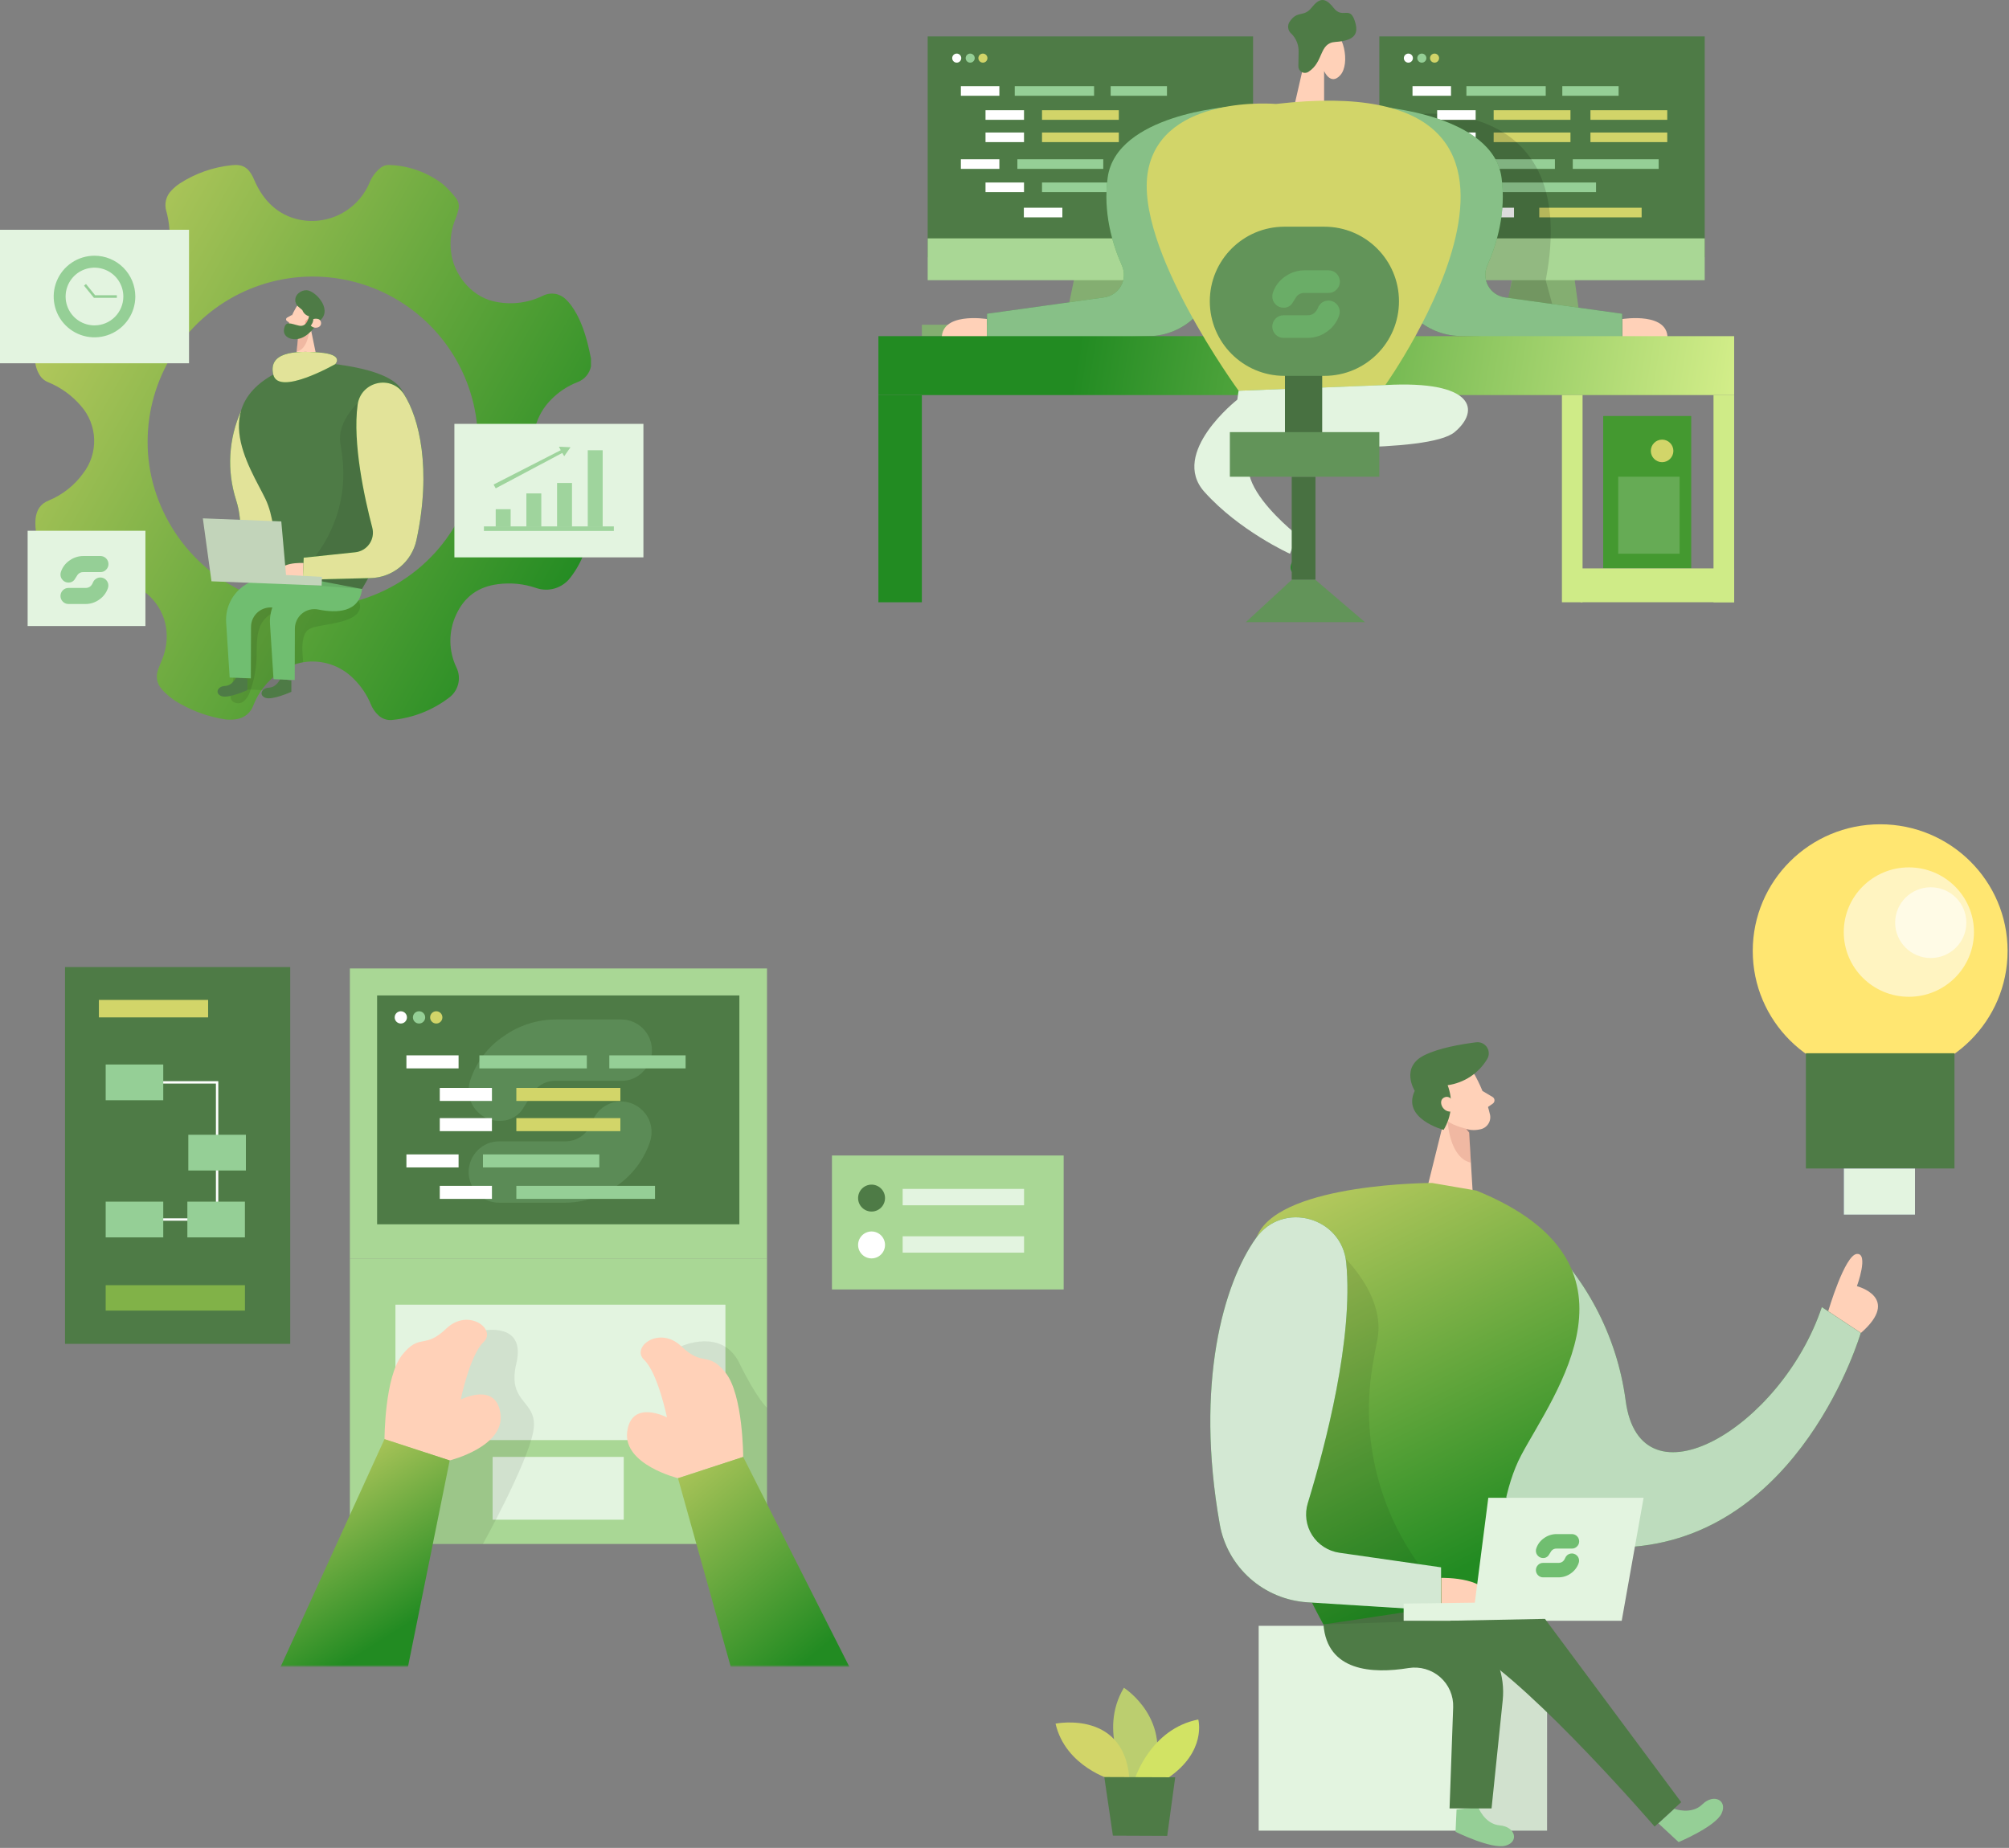 <svg width="862" height="793" viewBox="0 0 862 793" fill="none" xmlns="http://www.w3.org/2000/svg">
<rect x="0" y="0" width="862" height="793" fill="#808080" stroke="none"/>
<path d="M247.843 163.967C249.287 163.421 250.571 162.518 251.573 161.343C252.575 160.168 253.263 158.758 253.574 157.245V153.835C253.09 151.635 252.672 149.435 252.1 147.235C250.56 141.405 248.558 135.773 244.928 130.845C244.254 129.976 243.519 129.156 242.728 128.392C241.457 127.158 239.834 126.35 238.083 126.082C236.332 125.814 234.541 126.099 232.96 126.896C226.247 130.201 218.578 131.012 211.322 129.184C202.005 126.841 194.481 117.612 193.491 107.8C192.939 102.903 193.679 97.946 195.636 93.423C196.041 92.369 196.372 91.289 196.626 90.189C196.901 89.284 196.945 88.324 196.752 87.398C196.56 86.471 196.139 85.608 195.526 84.887C193.88 82.738 192.019 80.762 189.971 78.991C183.392 73.954 175.405 71.093 167.124 70.807C166.393 70.761 165.66 70.86 164.967 71.097C164.275 71.335 163.636 71.708 163.087 72.193C161.176 73.77 159.668 75.78 158.687 78.056C156.083 84.513 151.065 89.702 144.699 92.521C138.333 95.341 131.119 95.57 124.587 93.159C117.052 90.277 112.179 84.425 109.033 77.099C108.868 76.725 108.736 76.351 108.549 75.999C106.448 71.786 103.995 70.367 99.353 70.906C91.427 71.72 83.808 74.405 77.121 78.738C75.846 79.596 74.666 80.588 73.602 81.697C72.436 82.854 71.614 84.312 71.225 85.907C70.837 87.503 70.898 89.176 71.401 90.739C73.517 98.618 73.21 106.951 70.521 114.653C68.09 121.792 62.568 125.752 55.748 127.985C49.499 129.948 42.773 129.762 36.641 127.457C35.64 127.105 34.628 126.841 33.638 126.511C30.338 125.411 27.687 126.357 25.311 128.645C23.075 130.9 21.251 133.528 19.921 136.411C17.108 141.779 15.455 147.678 15.07 153.725C14.989 156.003 15.525 158.261 16.621 160.259C17.467 161.99 18.931 163.34 20.724 164.044C26.108 166.256 30.892 169.713 34.683 174.131C38.203 178.101 40.224 183.176 40.399 188.478C40.574 193.781 38.891 198.978 35.64 203.171C31.903 208.327 26.808 212.345 20.922 214.776C17.281 216.239 15.708 218.879 15.257 222.531C15.01 225.816 15.383 229.119 16.357 232.266C17.76 237.567 19.988 242.616 22.957 247.226C25.069 250.526 27.918 252.803 31.999 252.946C33.532 252.964 35.058 252.737 36.52 252.275C43.099 250.225 50.113 250.012 56.804 251.659C59.644 252.379 62.236 253.854 64.306 255.927C72.249 263.737 73.019 274.253 69.663 282.778C69.025 284.406 68.277 285.979 67.738 287.64C67.261 289.009 67.161 290.48 67.447 291.9C67.734 293.321 68.397 294.638 69.366 295.714C71.707 298.369 74.519 300.565 77.66 302.193C83.577 305.512 90.047 307.726 96.757 308.728C98.275 308.905 99.811 308.876 101.322 308.64C103.003 308.431 104.591 307.753 105.905 306.683C107.218 305.613 108.203 304.194 108.747 302.589C110.923 297.057 114.666 292.278 119.516 288.839C120.044 288.443 120.616 288.08 121.144 287.739C123.847 285.969 126.882 284.768 130.065 284.208C133.969 283.561 137.972 283.862 141.735 285.086C145.499 286.309 148.913 288.419 151.691 291.237C154.909 294.391 157.451 298.168 159.16 302.336C159.991 304.37 161.328 306.157 163.043 307.529C163.863 308.131 164.796 308.562 165.787 308.796C166.777 309.03 167.804 309.063 168.807 308.893C177.356 307.991 185.499 304.786 192.369 299.619C194.437 298.203 195.925 296.089 196.561 293.665C197.197 291.241 196.939 288.669 195.834 286.419C194.154 282.909 193.269 279.071 193.24 275.179C193.211 271.287 194.041 267.437 195.669 263.902C199.156 256.202 205.052 251.802 213.566 250.702C219.103 249.958 224.737 250.511 230.023 252.319C232.606 253.223 235.408 253.291 238.032 252.513C240.656 251.735 242.968 250.151 244.642 247.985C249.925 241.245 252.898 232.984 253.123 224.423C253.176 223.03 252.906 221.643 252.334 220.372C251.761 219.101 250.902 217.98 249.823 217.097C248.377 215.8 246.736 214.738 244.961 213.951C241.032 212.344 237.557 209.8 234.839 206.54C232.122 203.28 230.244 199.404 229.37 195.25C228.496 191.097 228.654 186.793 229.828 182.714C231.002 178.636 233.157 174.907 236.106 171.854C239.379 168.38 243.39 165.684 247.843 163.967ZM153.66 257.665C147.223 259.518 140.558 260.454 133.86 260.448C124.403 260.456 115.044 258.528 106.36 254.783C80.531 243.651 63.14 217.526 63.338 189.311C63.382 176.146 67.091 163.254 74.051 152.079C81.01 140.905 90.945 131.89 102.742 126.046C114.538 120.202 127.729 117.759 140.836 118.992C153.943 120.224 166.447 125.084 176.947 133.025C187.446 140.966 195.526 151.675 200.281 163.951C205.035 176.227 206.275 189.585 203.863 202.527C201.451 215.469 195.481 227.483 186.624 237.222C177.766 246.961 166.371 254.04 153.715 257.665H153.66Z" fill="url(#paint0_linear_18_2378)"/>
<path opacity="0.09" d="M154.122 261.944C151.922 267.202 139.635 267.785 134.905 269.116C133.793 269.35 132.753 269.844 131.869 270.557C131.038 271.421 130.473 272.505 130.241 273.681C129.394 277.091 129.812 280.622 130.065 284.153C126.871 284.726 123.827 285.947 121.122 287.739C120.561 288.102 120.022 288.465 119.494 288.839C119.27 280.087 120.157 271.342 122.134 262.813C117.833 261.229 113.103 264.837 111.464 269.127C109.825 273.417 110.276 278.158 110.078 282.745C109.876 287.416 108.971 292.029 107.394 296.429C106.918 298.114 105.99 299.636 104.71 300.829C104.053 301.411 103.216 301.75 102.34 301.79C101.463 301.83 100.599 301.569 99.892 301.049C98.264 299.564 98.869 296.935 99.397 294.801C102.004 284.285 99.749 273.065 102.07 262.483C102.472 259.961 103.573 257.602 105.249 255.674C105.567 255.348 105.913 255.05 106.283 254.783C108.404 253.391 110.809 252.489 113.323 252.143C123.056 250.283 133.064 250.406 142.748 252.506C145.542 253.111 151.438 254.706 153.638 257.665C154.106 258.264 154.399 258.981 154.485 259.736C154.57 260.491 154.445 261.256 154.122 261.944Z" fill="black"/>
<path d="M103.522 176.144C98.04 188.26 97.256 201.982 101.322 214.644C108.109 236.149 91.114 246.214 123.124 250.295C155.134 254.376 103.522 176.144 103.522 176.144Z" fill="#228B22"/>
<path d="M103.522 176.144C98.04 188.26 97.256 201.982 101.322 214.644C108.109 236.149 91.114 246.214 123.124 250.295C155.134 254.376 103.522 176.144 103.522 176.144Z" fill="#E2E399"/>
<path d="M126.974 132.033C125.462 134.626 124.301 137.408 123.52 140.305C123.448 140.656 123.447 141.017 123.516 141.368C123.585 141.719 123.724 142.053 123.924 142.35C124.123 142.647 124.38 142.901 124.679 143.098C124.978 143.295 125.313 143.43 125.665 143.495C126.781 143.784 127.957 143.744 129.052 143.382C130.146 143.019 131.113 142.348 131.836 141.449L135.312 137.885C135.937 137.099 136.302 136.138 136.357 135.135C136.412 134.132 136.155 133.137 135.62 132.286C133.816 129.008 128.503 129.118 126.974 132.033Z" fill="#FFD1B8"/>
<path d="M132.804 138.468L136.379 155.793L126.688 157.08L127.942 144.287L132.804 138.468Z" fill="#FFD1B8"/>
<path d="M125.401 135.058L123.201 136.29C123.073 136.359 122.964 136.459 122.885 136.581C122.806 136.703 122.759 136.844 122.749 136.989C122.739 137.134 122.766 137.279 122.828 137.411C122.89 137.543 122.984 137.657 123.102 137.742L124.796 138.985L125.401 135.058Z" fill="#FFD1B8"/>
<path opacity="0.31" d="M127.92 143.638C127.92 143.638 131.484 143.022 132.705 141.955C132.705 141.955 132.056 149.985 127.304 150.843L127.92 143.638Z" fill="#CE8172"/>
<path d="M130.901 138.138C130.901 138.138 131.836 136.279 133.167 137.038C134.498 137.797 133.167 140.558 131.143 139.898L130.901 138.138Z" fill="#F4A28C"/>
<path d="M137.622 137.247L136.038 138.831C136.038 138.831 133.442 143.308 129.559 144.947C125.676 146.586 121.309 144.859 121.859 141.361C122.453 137.357 124.807 138.985 128.338 139.755C131.869 140.525 132.584 135.707 132.584 135.707C131.936 135.533 131.34 135.205 130.846 134.751C130.351 134.298 129.974 133.731 129.746 133.1L127.931 131.538C127.528 131.179 127.208 130.738 126.993 130.243C126.777 129.749 126.671 129.214 126.681 128.675C126.692 128.136 126.819 127.605 127.053 127.12C127.288 126.634 127.625 126.205 128.041 125.862C128.529 125.415 129.102 125.069 129.725 124.845C130.348 124.62 131.009 124.521 131.671 124.553C135.422 124.861 142.506 132.561 137.622 137.247Z" fill="#4E7B46"/>
<path d="M134.443 136.917C134.443 136.917 137.38 136.092 137.743 138.358C138.106 140.624 134.894 141.449 133.343 139.711C134.033 138.942 134.423 137.95 134.443 136.917Z" fill="#FFD1B8"/>
<path opacity="0.08" d="M121.639 296.506L120.165 257.06L107.548 258.479L103.225 273.417L105.139 295.857L121.639 296.506Z" fill="black"/>
<path d="M120.264 291.281C120.264 291.281 118.779 294.945 115.402 295.099C112.025 295.253 111.002 298.509 114.016 299.499C117.03 300.489 125.016 296.881 125.016 296.881V292.018L120.264 291.281Z" fill="#4E7B46"/>
<path d="M125.874 156.839L135.565 155.552C135.565 155.552 167.575 156.839 172.756 168.026C177.937 179.213 175.165 219.968 155.343 252.726L117.393 252.352C117.393 252.352 120.451 227.822 113.906 214.149C107.361 200.476 86.504 171.205 125.874 156.839Z" fill="#4E7B46"/>
<path d="M155.343 252.77L136.907 249.239C134.245 248.732 131.502 248.841 128.888 249.557C126.275 250.273 123.859 251.577 121.828 253.37C119.796 255.163 118.201 257.397 117.165 259.902C116.13 262.406 115.681 265.114 115.853 267.818L117.36 291.468L126.457 291.821L126.523 269.732C126.526 268.498 126.804 267.279 127.334 266.164C127.865 265.049 128.636 264.066 129.592 263.284C130.548 262.503 131.665 261.943 132.863 261.645C134.062 261.346 135.311 261.317 136.522 261.559C144.365 263.154 154.177 262.978 155.343 252.77Z" fill="#70BE70"/>
<path d="M101.388 290.544C101.388 290.544 99.903 294.218 96.526 294.372C93.149 294.526 92.126 297.782 95.14 298.772C98.154 299.762 106.14 296.165 106.14 296.165V291.303L101.388 290.544Z" fill="#4E7B46"/>
<path opacity="0.08" d="M155.222 171.303C155.222 171.303 144.354 180.104 146.07 190.367C146.345 192.017 146.631 194.019 146.895 196.219C147.937 204.708 147.09 213.323 144.415 221.447C141.739 229.571 137.301 237.003 131.418 243.211L124.51 250.526L155.31 252.726L158.159 247.655L173.493 224.28L155.222 171.303Z" fill="black"/>
<path d="M136.522 252.033L118.086 248.513C115.424 248.006 112.681 248.115 110.067 248.83C107.454 249.546 105.038 250.851 103.006 252.644C100.975 254.437 99.38 256.671 98.344 259.175C97.309 261.68 96.86 264.388 97.032 267.092L98.539 290.753L107.636 291.105L107.702 269.017C107.706 267.782 107.983 266.563 108.514 265.448C109.044 264.333 109.815 263.349 110.771 262.567C111.726 261.784 112.843 261.223 114.042 260.924C115.24 260.624 116.489 260.593 117.701 260.833C125.522 262.439 135.29 262.241 136.522 252.033Z" fill="#70BE70"/>
<path d="M173.251 169.07C179.851 179.235 185.285 201.301 178.663 231.848C177.674 236.366 175.197 240.42 171.628 243.362C168.06 246.304 163.607 247.963 158.984 248.073L129.933 248.777L130.307 239.328L152.439 236.996C153.651 236.869 154.82 236.482 155.868 235.861C156.916 235.24 157.818 234.4 158.51 233.398C159.203 232.396 159.671 231.256 159.882 230.056C160.093 228.856 160.042 227.625 159.732 226.447C156.355 213.533 151.24 190.147 153.44 173.734C154.771 163.757 167.74 160.644 173.251 169.07Z" fill="#228B22"/>
<path d="M173.251 169.07C179.851 179.235 185.285 201.301 178.663 231.848C177.674 236.366 175.197 240.42 171.628 243.362C168.06 246.304 163.607 247.963 158.984 248.073L129.933 248.777L130.307 239.328L152.439 236.996C153.651 236.869 154.82 236.482 155.868 235.861C156.916 235.24 157.818 234.4 158.51 233.398C159.203 232.396 159.671 231.256 159.882 230.056C160.093 228.856 160.042 227.625 159.732 226.447C156.355 213.533 151.24 190.147 153.44 173.734C154.771 163.757 167.74 160.644 173.251 169.07Z" fill="#E2E399"/>
<path d="M130.219 241.616C130.219 241.616 118.471 240.857 119.901 247.116C121.331 253.375 129.933 248.832 129.933 248.832L130.219 241.616Z" fill="#FFD1B8"/>
<path d="M90.74 249.459L87.033 222.443L120.693 223.752L122.728 246.742L138.15 247.556L137.996 251.296L90.74 249.459Z" fill="#C2D4BA"/>
<path d="M143.804 156.289C143.804 156.289 148.028 152.163 137.05 151.272C126.072 150.381 115.05 151.272 117.25 160.733C119.45 170.193 143.804 156.289 143.804 156.289Z" fill="#228B22"/>
<path d="M143.804 156.289C143.804 156.289 148.028 152.163 137.05 151.272C126.072 150.381 115.05 151.272 117.25 160.733C119.45 170.193 143.804 156.289 143.804 156.289Z" fill="#E2E399"/>
<path d="M81.104 98.604H0V155.892H81.104V98.604Z" fill="#E3F4E0"/>
<path d="M40.546 109.736C37.083 109.736 33.697 110.763 30.817 112.687C27.937 114.612 25.693 117.347 24.367 120.547C23.042 123.747 22.695 127.268 23.371 130.665C24.046 134.062 25.714 137.182 28.163 139.631C30.613 142.08 33.733 143.748 37.13 144.424C40.527 145.1 44.048 144.753 47.248 143.427C50.448 142.102 53.183 139.857 55.107 136.977C57.031 134.098 58.058 130.712 58.058 127.248C58.058 122.604 56.213 118.149 52.929 114.865C49.645 111.581 45.191 109.736 40.546 109.736ZM40.546 139.634C38.096 139.636 35.7 138.912 33.662 137.552C31.624 136.193 30.034 134.259 29.095 131.996C28.156 129.733 27.909 127.242 28.386 124.839C28.863 122.435 30.041 120.227 31.773 118.494C33.505 116.76 35.712 115.58 38.115 115.101C40.518 114.622 43.009 114.867 45.273 115.804C47.537 116.741 49.472 118.329 50.833 120.366C52.195 122.403 52.921 124.798 52.921 127.248C52.921 130.531 51.618 133.68 49.297 136.003C46.977 138.325 43.829 139.631 40.546 139.634Z" fill="#95CF96"/>
<path d="M50.138 127.798H40.293L36.047 122.573L36.894 121.88L40.81 126.698H50.138V127.798Z" fill="#95CF96"/>
<path d="M62.392 227.77H11.858V268.657H62.392V227.77Z" fill="#E3F4E0"/>
<path d="M276.069 181.896H194.965V239.185H276.069V181.896Z" fill="#E3F4E0"/>
<path opacity="0.3" d="M219.1 218.516H212.698V225.897H219.1V218.516Z" fill="#008A02"/>
<path opacity="0.3" d="M232.256 211.74H225.854V225.897H232.256V211.74Z" fill="#008A02"/>
<path opacity="0.3" d="M245.423 207.263H239.021V225.897H245.423V207.263Z" fill="#008A02"/>
<path opacity="0.3" d="M258.59 193.216H252.188V225.897H258.59V193.216Z" fill="#008A02"/>
<path opacity="0.3" d="M263.386 225.897H207.637V227.855H263.386V225.897Z" fill="#008A02"/>
<path opacity="0.3" d="M212.698 209.562L241.243 194.382L242.09 195.779L244.785 191.929L239.813 191.698L240.594 193.194L211.785 207.934L212.698 209.562Z" fill="#008A02"/>
<path d="M45.528 244.482C45.216 244.81 44.841 245.07 44.425 245.246C44.009 245.421 43.562 245.509 43.111 245.503H35.778C35.298 245.479 34.82 245.574 34.385 245.778C33.95 245.983 33.57 246.291 33.28 246.676C32.806 247.382 32.365 248.107 31.91 248.827C31.61 249.21 31.224 249.517 30.783 249.721C30.342 249.925 29.859 250.02 29.375 250C28.923 250.005 28.476 249.918 28.059 249.743C27.643 249.568 27.266 249.31 26.953 248.984C26.63 248.668 26.374 248.29 26.202 247.872C26.029 247.454 25.942 247.005 25.948 246.552C25.951 246.151 26.018 245.754 26.147 245.374C26.819 243.376 28.131 241.659 29.877 240.491C31.602 239.261 33.664 238.603 35.778 238.607H43.111C44.018 238.611 44.886 238.975 45.528 239.62C46.17 240.264 46.533 241.138 46.538 242.05C46.544 242.504 46.458 242.954 46.284 243.372C46.111 243.79 45.853 244.168 45.528 244.482ZM46.296 252.427C45.606 254.416 44.3 256.129 42.57 257.315C40.86 258.545 38.809 259.203 36.707 259.198H29.375C28.923 259.204 28.476 259.116 28.059 258.942C27.643 258.767 27.266 258.509 26.953 258.183C26.634 257.864 26.381 257.485 26.208 257.068C26.036 256.65 25.947 256.203 25.947 255.751C25.947 255.299 26.036 254.851 26.208 254.434C26.381 254.016 26.634 253.637 26.953 253.319C27.267 252.994 27.644 252.736 28.06 252.562C28.477 252.388 28.924 252.302 29.375 252.308H36.707C38.18 252.308 39.227 251.558 39.85 250.057C40.052 249.516 40.386 249.035 40.821 248.658C41.256 248.281 41.778 248.019 42.34 247.898C42.901 247.777 43.484 247.8 44.035 247.965C44.585 248.13 45.086 248.431 45.49 248.841C45.813 249.157 46.068 249.535 46.241 249.953C46.414 250.371 46.5 250.82 46.495 251.273C46.494 251.666 46.427 252.056 46.296 252.427Z" fill="#95CF96"/>
<path d="M658.621 528.011C679.975 546.934 693.778 572.853 697.514 601.045C703.767 648.376 764.302 612.736 781.69 560.923L798.392 571.991C798.392 571.991 772.712 660.321 697.514 663.965C622.316 667.609 595.381 547.653 658.621 528.011Z" fill="#228B22"/>
<path opacity="0.7" d="M658.621 528.011C679.975 546.934 693.778 572.853 697.514 601.045C703.767 648.376 764.302 612.736 781.69 560.923L798.392 571.991C798.392 571.991 772.712 660.321 697.514 663.965C622.316 667.609 595.381 547.653 658.621 528.011Z" fill="white"/>
<path d="M633.215 462.071C635.995 467.277 638.065 472.827 639.371 478.576C639.482 479.27 639.454 479.979 639.288 480.662C639.123 481.345 638.822 481.988 638.405 482.555C637.988 483.123 637.461 483.602 636.857 483.966C636.252 484.329 635.581 484.57 634.882 484.675C632.652 485.167 630.327 485.004 628.19 484.204C626.052 483.405 624.195 482.004 622.845 480.174L616.239 472.905C615.07 471.312 614.427 469.397 614.399 467.425C614.371 465.453 614.959 463.521 616.082 461.896C619.944 455.582 630.432 456.206 633.215 462.071Z" fill="#FFD1B8"/>
<path d="M621.199 474.269L612.808 508.038L631.863 511.293L630.353 486.058L621.199 474.269Z" fill="#FFD1B8"/>
<path d="M636.078 468.17L640.449 470.762C640.692 470.917 640.891 471.131 641.03 471.382C641.168 471.634 641.241 471.917 641.241 472.204C641.241 472.491 641.168 472.773 641.03 473.025C640.891 473.277 640.692 473.49 640.449 473.646L637.077 475.965L636.078 468.17Z" fill="#FFD1B8"/>
<path opacity="0.31" d="M630.451 484.733C630.451 484.733 623.453 483.233 621.14 481.051C621.14 481.051 621.787 496.873 631.118 498.939L630.451 484.733Z" fill="#CE8172"/>
<path d="M618.062 471.074C618.062 471.074 612.338 469.242 611.358 473.665C610.378 478.089 616.749 479.959 620.022 476.666C618.72 475.093 618.025 473.11 618.062 471.074Z" fill="#F4A28C"/>
<path d="M540.061 785.596H663.796V697.695H540.061V785.596Z" fill="#E3F4E0"/>
<path opacity="0.08" d="M631.137 785.616L637.077 708.218L661.915 711.979L663.679 735.459L663.796 785.616H631.137Z" fill="black"/>
<path d="M634.235 775.444C634.235 775.444 636.901 782.771 643.546 783.336C650.192 783.901 651.956 790.371 645.977 792.046C639.998 793.722 624.531 786.084 624.531 786.084L624.962 776.536L634.235 775.444Z" fill="#95CF96"/>
<path d="M718.391 776.224C718.391 776.224 725.703 778.971 730.467 774.275C735.231 769.579 741.308 772.482 738.7 778.172C736.093 783.862 720.234 790.507 720.234 790.507L711.569 782.459L718.391 776.224Z" fill="#95CF96"/>
<path d="M633.49 510.922L614.435 507.649C614.435 507.649 551.058 507.649 539.943 529.317C528.828 550.985 531.181 631.19 567.839 697.111L642.899 699.254C642.899 699.254 638.724 650.851 652.701 624.487C666.678 598.122 710.197 542.1 633.49 510.922Z" fill="url(#paint1_linear_18_2378)"/>
<path d="M567.858 697.111L604.575 691.596C609.876 690.801 615.291 691.222 620.403 692.828C625.515 694.434 630.19 697.181 634.069 700.86C637.948 704.539 640.928 709.052 642.782 714.053C644.635 719.053 645.312 724.41 644.762 729.711L639.979 776.048H621.963L623.512 732.653C623.604 730.225 623.153 727.808 622.191 725.574C621.23 723.341 619.782 721.347 617.952 719.737C616.122 718.126 613.955 716.94 611.608 716.262C609.261 715.584 606.792 715.432 604.379 715.817C588.755 718.35 569.407 717.259 567.858 697.111Z" fill="#4E7B46"/>
<path opacity="0.08" d="M574.288 537.053C574.288 537.053 595.107 555.175 590.931 575.206C590.245 578.441 589.539 582.338 588.834 586.625C586.129 603.23 587.146 620.223 591.812 636.391C596.478 652.559 604.679 667.504 615.827 680.158L628.922 695.065L567.858 697.111L562.624 686.939L534.121 639.841L574.288 537.053Z" fill="black"/>
<path d="M538.904 531.305C525.005 550.791 512.636 593.66 523.378 654.222C524.982 663.163 529.557 671.311 536.37 677.362C543.182 683.414 551.84 687.019 560.958 687.602L618.317 691.207V672.597L574.739 666.342C572.354 666.003 570.071 665.154 568.047 663.854C566.023 662.554 564.306 660.835 563.013 658.813C561.721 656.792 560.884 654.516 560.559 652.143C560.235 649.77 560.431 647.355 561.134 645.064C568.819 619.927 580.737 574.408 577.64 541.964C575.837 522.263 550.431 515.17 538.904 531.305Z" fill="#228B22"/>
<path opacity="0.8" d="M538.904 531.305C525.005 550.791 512.636 593.66 523.378 654.222C524.982 663.163 529.557 671.311 536.37 677.362C543.182 683.414 551.84 687.019 560.958 687.602L618.317 691.207V672.597L574.739 666.342C572.354 666.003 570.071 665.154 568.047 663.854C566.023 662.554 564.306 660.835 563.013 658.813C561.721 656.792 560.884 654.516 560.559 652.143C560.235 649.77 560.431 647.355 561.134 645.064C568.819 619.927 580.737 574.408 577.64 541.964C575.837 522.263 550.431 515.17 538.904 531.305Z" fill="white"/>
<path d="M618.395 677.118C618.395 677.118 641.664 676.534 638.351 688.595C635.038 700.657 618.395 691.206 618.395 691.206V677.118Z" fill="#FFD1B8"/>
<path d="M695.828 695.533L705.218 642.745H638.587L632.804 687.758L602.262 688.167V695.533H695.828Z" fill="#E3F4E0"/>
<path d="M483.76 763.032C483.76 763.032 471.018 743 482.231 724.274C482.231 724.274 503.795 737.914 494.17 763.09L483.76 763.032Z" fill="#BBCE6F"/>
<path d="M477.191 763.813C477.191 763.813 457.229 758.342 452.898 739.67C452.898 739.67 483.816 733.402 484.695 765.514L477.191 763.813Z" fill="#D2D569"/>
<path d="M487.054 763.051C487.054 763.051 493.777 741.89 514.145 737.895C514.145 737.895 517.968 751.633 500.952 763.11L487.054 763.051Z" fill="#D2E364"/>
<path d="M473.821 762.584L477.507 787.74L500.815 787.838L504.246 762.701L473.821 762.584Z" fill="#4E7B46"/>
<path d="M619.415 484.87C619.415 484.87 601.301 480.096 607.025 468.112C607.025 468.112 600.615 457.959 611.26 452.776C617.533 449.717 626.825 448.1 633.411 447.281C634.305 447.174 635.211 447.319 636.026 447.699C636.841 448.079 637.533 448.679 638.021 449.431C638.509 450.182 638.776 451.055 638.789 451.95C638.802 452.845 638.562 453.725 638.097 454.491C636.295 457.502 633.836 460.072 630.901 462.011C627.966 463.951 624.63 465.21 621.14 465.695C622.327 468.814 622.789 472.158 622.49 475.479C622.192 478.8 621.14 482.01 619.415 484.87Z" fill="#4E7B46"/>
<path d="M623.904 473.275C623.904 473.275 622.218 469.554 619.493 471.054C616.768 472.554 619.199 477.952 623.277 476.9L623.904 473.275Z" fill="#FFD1B8"/>
<path d="M784.435 562.677C784.435 562.677 791.531 538.456 796.746 538.105C801.96 537.755 796.746 551.94 796.746 551.94C796.746 551.94 815.878 556.773 798.49 571.991L784.435 562.677Z" fill="#FFD1B8"/>
<path d="M806.724 462.422C836.919 462.422 861.397 438.09 861.397 408.076C861.397 378.061 836.919 353.729 806.724 353.729C776.528 353.729 752.05 378.061 752.05 408.076C752.05 438.09 776.528 462.422 806.724 462.422Z" fill="#FFE671"/>
<path opacity="0.56" d="M819.034 427.756C834.462 427.756 846.969 415.325 846.969 399.989C846.969 384.653 834.462 372.221 819.034 372.221C803.607 372.221 791.1 384.653 791.1 399.989C791.1 415.325 803.607 427.756 819.034 427.756Z" fill="white"/>
<path opacity="0.6" d="M828.424 411.115C836.858 411.115 843.695 404.319 843.695 395.936C843.695 387.552 836.858 380.756 828.424 380.756C819.99 380.756 813.153 387.552 813.153 395.936C813.153 404.319 819.99 411.115 828.424 411.115Z" fill="white"/>
<path d="M838.598 451.977H774.849V501.433H838.598V451.977Z" fill="#4E7B46"/>
<path d="M821.661 501.433H791.1V521.269H821.661V501.433Z" fill="#24285B"/>
<path d="M821.661 501.433H791.1V521.269H821.661V501.433Z" fill="#E3F4E0"/>
<path d="M662.895 694.714L721.351 773.379L709.942 783.843C709.942 783.843 659.092 724.82 631.804 708.198L622.277 695.513L662.895 694.714Z" fill="#4E7B46"/>
<path d="M676.662 663.628C676.381 663.924 676.042 664.158 675.667 664.316C675.292 664.475 674.889 664.553 674.482 664.548H667.87C667.437 664.527 667.006 664.612 666.613 664.796C666.221 664.981 665.879 665.259 665.617 665.606C665.19 666.242 664.793 666.896 664.382 667.545C664.112 667.891 663.763 668.168 663.366 668.352C662.968 668.535 662.533 668.622 662.096 668.603C661.689 668.608 661.285 668.529 660.91 668.372C660.534 668.214 660.194 667.981 659.911 667.687C659.62 667.403 659.39 667.061 659.234 666.684C659.079 666.307 659.001 665.902 659.005 665.494C659.008 665.133 659.069 664.774 659.185 664.432C659.791 662.63 660.974 661.082 662.549 660.029C664.104 658.92 665.964 658.326 667.87 658.33H674.482C675.3 658.333 676.083 658.662 676.662 659.243C677.241 659.824 677.568 660.612 677.572 661.435C677.578 661.844 677.5 662.249 677.344 662.627C677.187 663.004 676.955 663.345 676.662 663.628ZM677.354 670.792C676.733 672.585 675.555 674.13 673.995 675.199C672.453 676.308 670.603 676.902 668.708 676.898H662.096C661.689 676.903 661.285 676.824 660.91 676.666C660.534 676.509 660.194 676.276 659.911 675.982C659.624 675.695 659.396 675.353 659.24 674.977C659.085 674.6 659.005 674.197 659.005 673.789C659.005 673.381 659.085 672.978 659.24 672.601C659.396 672.225 659.624 671.883 659.911 671.596C660.195 671.303 660.535 671.071 660.91 670.914C661.286 670.757 661.689 670.679 662.096 670.684H668.708C670.036 670.684 670.98 670.008 671.541 668.655C671.724 668.167 672.025 667.733 672.417 667.393C672.809 667.053 673.28 666.817 673.787 666.708C674.293 666.599 674.819 666.62 675.315 666.768C675.812 666.917 676.263 667.188 676.628 667.558C676.919 667.843 677.149 668.184 677.305 668.561C677.461 668.938 677.539 669.343 677.534 669.751C677.533 670.106 677.472 670.458 677.354 670.792Z" fill="#70BE70"/>
<path d="M696.078 136.914C696.078 136.914 716.821 133.556 715.423 146.243H696.078V136.914Z" fill="#FFD1B8"/>
<path d="M650.03 113.834L643.763 144.257H678.957L674.159 109.288L650.03 113.834Z" fill="#84AE71"/>
<path d="M731.439 15.626H591.827V110.449H731.439V15.626Z" fill="#4E7B46"/>
<path d="M684.804 78.319H640.882V82.445H684.804V78.319Z" fill="#95CF96"/>
<path d="M704.373 89.145H660.451V93.272H704.373V89.145Z" fill="#D2D469"/>
<path d="M731.439 102.294H591.827V120.24H731.439V102.294Z" fill="#A9D795"/>
<path d="M667.165 68.346H630.307V72.472H667.165V68.346Z" fill="#95CF96"/>
<path d="M711.688 68.346H674.83V72.472H711.688V68.346Z" fill="#95CF96"/>
<path d="M673.837 56.862H640.882V60.988H673.837V56.862Z" fill="#D2D469"/>
<path d="M715.367 56.862H682.412V60.988H715.367V56.862Z" fill="#D2D469"/>
<path d="M633.161 78.319H616.641V82.445H633.161V78.319Z" fill="white"/>
<path d="M649.61 89.145H633.091V93.272H649.61V89.145Z" fill="white"/>
<path d="M622.586 68.346H606.066V72.472H622.586V68.346Z" fill="white"/>
<path opacity="0.14" d="M610.067 48.917C610.067 48.917 678.271 42.063 663.221 120.254L668.41 139.32L647.121 127.766L648.827 120.268H637.553L610.067 48.917Z" fill="black"/>
<path d="M610.067 26.886C611.141 26.886 612.011 26.015 612.011 24.942C612.011 23.868 611.141 22.997 610.067 22.997C608.993 22.997 608.123 23.868 608.123 24.942C608.123 26.015 608.993 26.886 610.067 26.886Z" fill="#95CF96"/>
<path d="M615.522 26.886C616.596 26.886 617.466 26.015 617.466 24.942C617.466 23.868 616.596 22.997 615.522 22.997C614.448 22.997 613.578 23.868 613.578 24.942C613.578 26.015 614.448 26.886 615.522 26.886Z" fill="#D2D469"/>
<path d="M622.586 36.971H606.066V41.097H622.586V36.971Z" fill="white"/>
<path d="M633.161 47.294H616.641V51.42H633.161V47.294Z" fill="white"/>
<path d="M673.837 47.294H640.882V51.42H673.837V47.294Z" fill="#D2D469"/>
<path d="M715.367 47.294H682.412V51.42H715.367V47.294Z" fill="#D2D469"/>
<path d="M633.161 56.862H616.641V60.988H633.161V56.862Z" fill="white"/>
<path d="M663.221 36.971H629.188V41.097H663.221V36.971Z" fill="#95CF96"/>
<path d="M694.497 36.971H670.34V41.097H694.497V36.971Z" fill="#95CF96"/>
<path d="M465.713 139.362H395.536V144.257H465.713V139.362Z" fill="#84AE71"/>
<path d="M423.512 136.914C423.512 136.914 402.768 133.556 404.167 146.243H423.512V136.914Z" fill="#FFD1B8"/>
<path d="M462.09 113.834L455.824 144.257H491.017L486.219 109.288L462.09 113.834Z" fill="#84AE71"/>
<path d="M537.652 15.626H398.04V110.449H537.652V15.626Z" fill="#4E7B46"/>
<path d="M491.017 78.319H447.095V82.445H491.017V78.319Z" fill="#95CF96"/>
<path d="M537.652 102.294H398.04V120.24H537.652V102.294Z" fill="#A9D795"/>
<path d="M473.378 68.346H436.521V72.472H473.378V68.346Z" fill="#95CF96"/>
<path d="M480.051 56.862H447.095V60.988H480.051V56.862Z" fill="#D2D469"/>
<path d="M439.374 78.319H422.854V82.445H439.374V78.319Z" fill="white"/>
<path d="M455.824 89.145H439.304V93.272H455.824V89.145Z" fill="white"/>
<path d="M428.799 68.346H412.28V72.472H428.799V68.346Z" fill="white"/>
<path d="M410.503 26.886C411.577 26.886 412.448 26.015 412.448 24.942C412.448 23.868 411.577 22.997 410.503 22.997C409.429 22.997 408.559 23.868 408.559 24.942C408.559 26.015 409.429 26.886 410.503 26.886Z" fill="white"/>
<path d="M416.28 26.886C417.354 26.886 418.225 26.015 418.225 24.942C418.225 23.868 417.354 22.997 416.28 22.997C415.207 22.997 414.336 23.868 414.336 24.942C414.336 26.015 415.207 26.886 416.28 26.886Z" fill="#95CF96"/>
<path d="M421.736 26.886C422.809 26.886 423.68 26.015 423.68 24.942C423.68 23.868 422.809 22.997 421.736 22.997C420.662 22.997 419.791 23.868 419.791 24.942C419.791 26.015 420.662 26.886 421.736 26.886Z" fill="#D2D469"/>
<path d="M428.799 36.971H412.28V41.097H428.799V36.971Z" fill="white"/>
<path d="M439.374 47.294H422.854V51.42H439.374V47.294Z" fill="white"/>
<path d="M480.051 47.294H447.095V51.42H480.051V47.294Z" fill="#D2D469"/>
<path d="M439.374 56.862H422.854V60.988H439.374V56.862Z" fill="white"/>
<path d="M469.434 36.971H435.402V41.097H469.434V36.971Z" fill="#95CF96"/>
<path d="M527.693 45.797C527.693 45.797 479.001 49.14 475.267 76.179C473.197 91.202 477.309 104.784 481.379 113.946C482 115.338 482.287 116.855 482.217 118.377C482.148 119.9 481.724 121.385 480.98 122.715C480.236 124.044 479.191 125.182 477.93 126.037C476.669 126.892 475.225 127.441 473.714 127.64L423.512 134.634V146.314L493.367 144.243C500.454 144.034 507.217 141.231 512.374 136.365C517.53 131.5 520.722 124.911 521.342 117.848L527.693 45.797Z" fill="#228B22"/>
<path d="M591.827 45.797C591.827 45.797 640.518 49.14 644.253 76.179C646.323 91.202 642.211 104.784 638.14 113.946C637.52 115.338 637.233 116.855 637.302 118.377C637.372 119.9 637.795 121.385 638.54 122.715C639.284 124.044 640.328 125.182 641.59 126.037C642.851 126.892 644.295 127.441 645.806 127.64L696.008 134.634V146.314L626.139 144.173C619.053 143.961 612.292 141.157 607.135 136.292C601.979 131.427 598.787 124.84 598.163 117.778L591.827 45.797Z" fill="#228B22"/>
<path opacity="0.46" d="M527.693 45.797C527.693 45.797 479.001 49.14 475.267 76.179C473.197 91.202 477.309 104.784 481.379 113.946C482 115.338 482.287 116.855 482.217 118.377C482.148 119.9 481.724 121.385 480.98 122.715C480.236 124.044 479.191 125.182 477.93 126.037C476.669 126.892 475.225 127.441 473.714 127.64L423.512 134.634V146.314L493.367 144.243C500.454 144.034 507.217 141.231 512.374 136.365C517.53 131.5 520.722 124.911 521.342 117.848L527.693 45.797Z" fill="white"/>
<path opacity="0.46" d="M591.827 45.797C591.827 45.797 640.518 49.14 644.253 76.179C646.323 91.202 642.211 104.784 638.14 113.946C637.52 115.338 637.233 116.855 637.302 118.377C637.372 119.9 637.795 121.385 638.54 122.715C639.284 124.044 640.328 125.182 641.59 126.037C642.851 126.892 644.295 127.441 645.806 127.64L696.008 134.634V146.314L626.139 144.173C619.053 143.961 612.292 141.157 607.135 136.292C601.979 131.427 598.787 124.84 598.163 117.778L591.827 45.797Z" fill="white"/>
<path d="M744.07 144.257H376.891V169.533H744.07V144.257Z" fill="url(#paint2_linear_18_2378)"/>
<path d="M555.263 45.797L561.208 19.878C561.208 19.878 561.403 7.737 569.195 10.562C576.986 13.388 579.322 27.459 575.125 32.215C570.929 36.971 568.132 30.481 568.132 30.481V44.818L555.263 45.797Z" fill="#FFD1B8"/>
<path d="M547.5 44.608C547.5 44.608 498.962 40.286 492.626 73.059C486.289 105.833 531.456 167.687 531.456 167.687L594.401 165.239C594.401 165.239 692.189 27.879 547.5 44.608Z" fill="#D2D569"/>
<path d="M553.402 234.087C553.402 234.087 556.2 237.78 554.368 241.277C552.535 244.773 555.179 247.739 557.948 245.305C560.718 242.871 561.865 232.716 561.865 232.716L555.612 229.065L553.402 234.087Z" fill="#228B22"/>
<path d="M531.456 167.687C531.456 167.687 527.259 189.717 536.701 190.766C546.143 191.816 612.934 194.795 624.125 185.437C635.315 176.079 632.517 163.141 594.401 165.239L531.456 167.687Z" fill="#E3F4E0"/>
<path d="M530.91 171.491C530.91 171.491 501.732 194.292 516.769 211.077C531.805 227.862 553.486 237.654 553.486 237.654L556.634 229.611C556.634 229.611 511.173 194.292 554.186 187.298L530.91 171.491Z" fill="#E3F4E0"/>
<path d="M567.306 129.29H551.332V193.396H567.306V129.29Z" fill="#4E7B46"/>
<path d="M557.095 28.369L557.193 22.228C557.235 20.815 556.992 19.407 556.477 18.09C555.963 16.773 555.188 15.574 554.2 14.563C553.793 14.246 553.453 13.851 553.198 13.402C552.944 12.953 552.781 12.459 552.719 11.947C552.657 11.434 552.696 10.915 552.835 10.418C552.974 9.921 553.209 9.457 553.528 9.051C556.746 4.45 559.459 7.429 562.704 3.358C565.95 -0.712 568.397 -1.509 572.188 3.358C575.979 8.226 578.958 2.547 581.126 8.506C583.294 14.465 581.392 17.444 572.999 17.99C565.866 18.451 568.076 26.536 561.459 30.788C561.032 31.078 560.532 31.244 560.015 31.267C559.499 31.29 558.986 31.169 558.534 30.919C558.082 30.668 557.709 30.297 557.455 29.847C557.201 29.397 557.076 28.885 557.095 28.369Z" fill="#4E7B46"/>
<path d="M564.425 204.573H554.242V248.816H564.425V204.573Z" fill="#4E7B46"/>
<path opacity="0.08" d="M567.306 129.29H551.332V193.396H567.306V129.29Z" fill="black"/>
<path opacity="0.08" d="M564.425 204.573H554.242V248.816H564.425V204.573Z" fill="black"/>
<path d="M568.257 97.286H551.094C533.419 97.286 519.09 111.615 519.09 129.29C519.09 146.966 533.419 161.294 551.094 161.294H568.257C585.933 161.294 600.261 146.966 600.261 129.29C600.261 111.615 585.933 97.286 568.257 97.286Z" fill="#629459"/>
<path d="M591.827 185.437H527.693V204.587H591.827V185.437Z" fill="#629459"/>
<path d="M554.242 248.816L534.547 267H585.658L564.411 248.816H554.242Z" fill="#629459"/>
<path opacity="0.6" d="M573.476 124.274C573.037 124.736 572.508 125.102 571.923 125.349C571.337 125.597 570.707 125.72 570.072 125.711H559.745C559.069 125.678 558.395 125.811 557.782 126.099C557.169 126.387 556.635 126.821 556.227 127.363C555.559 128.357 554.938 129.378 554.297 130.392C553.875 130.933 553.331 131.364 552.71 131.652C552.089 131.939 551.409 132.074 550.726 132.045C550.091 132.052 549.46 131.929 548.874 131.683C548.287 131.437 547.757 131.073 547.315 130.614C546.86 130.17 546.501 129.637 546.257 129.048C546.014 128.459 545.892 127.827 545.9 127.189C545.904 126.624 545.999 126.064 546.18 125.53C547.127 122.716 548.975 120.298 551.434 118.653C553.862 116.921 556.768 115.994 559.745 116H570.072C571.349 116.005 572.572 116.518 573.476 117.426C574.38 118.334 574.891 119.564 574.898 120.849C574.907 121.487 574.786 122.121 574.541 122.71C574.296 123.3 573.934 123.832 573.476 124.274ZM574.558 135.463C573.586 138.264 571.747 140.677 569.311 142.347C566.902 144.079 564.014 145.007 561.053 145H550.726C550.091 145.007 549.46 144.884 548.874 144.638C548.287 144.392 547.757 144.028 547.315 143.569C546.866 143.12 546.51 142.587 546.267 141.999C546.024 141.411 545.898 140.781 545.898 140.144C545.898 139.507 546.024 138.877 546.267 138.289C546.51 137.701 546.866 137.168 547.315 136.719C547.757 136.261 548.288 135.898 548.875 135.654C549.461 135.409 550.091 135.287 550.726 135.295H561.053C563.127 135.295 564.602 134.238 565.479 132.125C565.763 131.363 566.234 130.686 566.846 130.154C567.459 129.623 568.195 129.255 568.986 129.085C569.777 128.914 570.597 128.947 571.373 129.179C572.148 129.411 572.853 129.835 573.423 130.413C573.877 130.857 574.237 131.39 574.48 131.979C574.724 132.568 574.845 133.2 574.838 133.838C574.836 134.391 574.741 134.941 574.558 135.463Z" fill="#70BE70"/>
<path d="M725.648 178.527H687.881V243.92H725.648V178.527Z" fill="#449930"/>
<path d="M679.027 169.533H670.172V258.453H679.027V169.533Z" fill="#CFEB87"/>
<path d="M744.07 169.533H735.216V258.453H744.07V169.533Z" fill="#CFEB87"/>
<path d="M744.084 243.92H678.159V258.439H744.084V243.92Z" fill="#CFEB87"/>
<path d="M395.536 169.533H376.891V258.453H395.536V169.533Z" fill="#228B22"/>
<path d="M500.711 36.971H476.554V41.097H500.711V36.971Z" fill="#95CF96"/>
<path d="M604.29 26.886C605.364 26.886 606.234 26.015 606.234 24.942C606.234 23.868 605.364 22.997 604.29 22.997C603.216 22.997 602.346 23.868 602.346 24.942C602.346 26.015 603.216 26.886 604.29 26.886Z" fill="white"/>
<path d="M713.157 198.334C715.83 198.334 717.997 196.167 717.997 193.494C717.997 190.821 715.83 188.655 713.157 188.655C710.484 188.655 708.317 190.821 708.317 193.494C708.317 196.167 710.484 198.334 713.157 198.334Z" fill="#D2D569"/>
<path opacity="0.18" d="M720.668 204.573H694.329V237.626H720.668V204.573Z" fill="white"/>
<mask id="mask0_18_2378" style="mask-type:alpha" maskUnits="userSpaceOnUse" x="1" y="397" width="468" height="318">
<rect x="1.898" y="397" width="467" height="318" fill="#D9D9D9"/>
</mask>
<g mask="url(#mask0_18_2378)">
<path d="M124.526 415H27.903V576.688H124.526V415Z" fill="#4E7B46"/>
<path d="M329.098 415.597H150.122V540.222H329.098V415.597Z" fill="#A9D795"/>
<path d="M329.098 540.208H150.122V662.569H329.098V540.208Z" fill="#A9D795"/>
<path d="M311.256 559.885H169.672V617.993H311.256V559.885Z" fill="#E3F4E0"/>
<path d="M267.632 625.206H211.374V652.154H267.632V625.206Z" fill="#E3F4E0"/>
<path d="M317.246 427.179H161.804V525.382H317.246V427.179Z" fill="#4E7B46"/>
<path opacity="0.2" d="M275.865 459.927C274.675 461.179 273.241 462.171 271.653 462.842C270.065 463.512 268.357 463.846 266.635 463.823H238.636C236.804 463.733 234.977 464.094 233.315 464.875C231.653 465.655 230.205 466.832 229.097 468.303C227.288 470.998 225.604 473.765 223.867 476.515C222.721 477.98 221.246 479.15 219.562 479.929C217.879 480.708 216.035 481.073 214.184 480.994C212.461 481.014 210.752 480.681 209.162 480.014C207.572 479.347 206.134 478.361 204.935 477.116C203.703 475.911 202.727 474.466 202.068 472.869C201.408 471.273 201.078 469.558 201.098 467.829C201.111 466.299 201.368 464.78 201.858 463.332C204.426 455.703 209.435 449.145 216.102 444.686C222.688 439.99 230.564 437.476 238.636 437.493H266.635C270.098 437.508 273.415 438.897 275.866 441.359C278.316 443.821 279.701 447.156 279.72 450.64C279.745 452.371 279.416 454.089 278.753 455.687C278.09 457.284 277.107 458.728 275.865 459.927ZM278.797 490.263C276.165 497.856 271.178 504.399 264.572 508.927C258.041 513.622 250.21 516.138 242.183 516.119H214.184C212.461 516.139 210.752 515.806 209.162 515.139C207.572 514.472 206.134 513.486 204.935 512.241C203.718 511.024 202.752 509.577 202.093 507.983C201.434 506.39 201.095 504.68 201.095 502.954C201.095 501.228 201.434 499.519 202.093 497.925C202.752 496.331 203.718 494.884 204.935 493.668C206.135 492.426 207.574 491.443 209.164 490.779C210.755 490.116 212.462 489.785 214.184 489.807H242.183C247.806 489.807 251.806 486.943 254.183 481.213C254.954 479.147 256.229 477.31 257.89 475.87C259.552 474.43 261.546 473.432 263.691 472.97C265.835 472.508 268.06 472.595 270.162 473.224C272.265 473.853 274.176 475.003 275.721 476.57C276.953 477.775 277.928 479.22 278.588 480.816C279.248 482.412 279.577 484.127 279.558 485.856C279.553 487.358 279.296 488.847 278.797 490.263Z" fill="#95CF96"/>
<path d="M257.146 495.389H207.22V500.981H257.146V495.389Z" fill="#95CF96"/>
<path d="M266.181 479.823H221.548V485.415H266.181V479.823Z" fill="#D2D569"/>
<path d="M281.05 508.891H221.548V514.483H281.05V508.891Z" fill="#95CF96"/>
<path d="M211.076 508.891H188.695V514.483H211.076V508.891Z" fill="white"/>
<path d="M196.762 495.389H174.381V500.981H196.762V495.389Z" fill="white"/>
<path d="M171.977 439.23C173.43 439.23 174.609 438.052 174.609 436.598C174.609 435.145 173.43 433.966 171.977 433.966C170.523 433.966 169.344 435.145 169.344 436.598C169.344 438.052 170.523 439.23 171.977 439.23Z" fill="white"/>
<path opacity="0.08" d="M207.22 571.011C207.22 571.011 225.802 567.141 221.548 585.069C217.293 602.996 231.507 600.563 228.747 614.606C225.987 628.649 207.22 662.569 207.22 662.569H171.977L189.904 596.508L207.22 571.011Z" fill="black"/>
<path d="M179.802 439.23C181.256 439.23 182.434 438.052 182.434 436.598C182.434 435.145 181.256 433.966 179.802 433.966C178.348 433.966 177.17 435.145 177.17 436.598C177.17 438.052 178.348 439.23 179.802 439.23Z" fill="#95CF96"/>
<path opacity="0.08" d="M292.361 577.713C292.361 577.713 309.776 569.688 317.232 584.941C324.687 600.193 329.098 604.134 329.098 604.134V652.154L290.91 623.456L292.361 577.713Z" fill="black"/>
<path d="M187.187 439.23C188.64 439.23 189.819 438.052 189.819 436.598C189.819 435.145 188.64 433.966 187.187 433.966C185.733 433.966 184.554 435.145 184.554 436.598C184.554 438.052 185.733 439.23 187.187 439.23Z" fill="#D2D569"/>
<path d="M196.762 452.889H174.381V458.481H196.762V452.889Z" fill="white"/>
<path d="M211.076 466.862H188.695V472.453H211.076V466.862Z" fill="white"/>
<path d="M266.181 466.862H221.548V472.453H266.181V466.862Z" fill="#D2D569"/>
<path d="M211.076 479.823H188.695V485.415H211.076V479.823Z" fill="white"/>
<path d="M251.797 452.889H205.697V458.481H251.797V452.889Z" fill="#95CF96"/>
<path d="M294.168 452.889H261.443V458.481H294.168V452.889Z" fill="#95CF96"/>
<path d="M290.91 634.341C290.91 634.341 267.305 628.536 269.112 614.421C270.919 600.307 286.186 608.246 286.186 608.246C286.186 608.246 282.188 589.024 276.383 583.561C270.578 578.097 282.914 568.706 292.361 577.77C301.808 586.833 303.63 579.562 311.256 588.996C318.882 598.429 318.882 625.263 318.882 625.263L290.91 634.341Z" fill="#FFD1B8"/>
<path d="M290.91 634.355L316.256 725L365.577 717.556L318.882 625.206L290.91 634.355Z" fill="url(#paint3_linear_18_2378)"/>
<path d="M192.949 626.714C192.949 626.714 216.554 620.895 214.747 606.795C212.94 592.695 197.673 600.62 197.673 600.62C197.673 600.62 201.657 581.412 207.476 575.934C213.295 570.456 200.931 561.094 191.484 570.143C182.036 579.192 180.229 571.936 172.603 581.384C164.977 590.831 164.977 617.637 164.977 617.637L192.949 626.714Z" fill="#FFD1B8"/>
<path d="M192.949 626.714L172.603 727.359L118.282 719.916L164.977 617.566L192.949 626.714Z" fill="url(#paint4_linear_18_2378)"/>
<path d="M57.696 464.485H93.153V523.333" stroke="white" stroke-width="1.015" stroke-miterlimit="10"/>
<path d="M89.297 429.1H42.43V436.598H89.297V429.1Z" fill="#D2D569"/>
<path d="M70.046 456.816H45.346V472.154H70.046V456.816Z" fill="#95CF96"/>
<path d="M57.696 523.333H92.74" stroke="white" stroke-width="1.015" stroke-miterlimit="10"/>
<path d="M105.503 486.966H80.803V502.304H105.503V486.966Z" fill="#95CF96"/>
<path d="M70.046 515.664H45.346V531.002H70.046V515.664Z" fill="#95CF96"/>
<path d="M105.09 515.664H80.39V531.002H105.09V515.664Z" fill="#95CF96"/>
<path d="M105.105 551.519H45.346V562.418H105.105V551.519Z" fill="#81B248"/>
<path d="M456.383 495.856H356.971V553.352H456.383V495.856Z" fill="#A9D795"/>
<path d="M373.959 519.916C377.15 519.916 379.736 517.33 379.736 514.14C379.736 510.949 377.15 508.363 373.959 508.363C370.769 508.363 368.183 510.949 368.183 514.14C368.183 517.33 370.769 519.916 373.959 519.916Z" fill="#4E7B46"/>
<path d="M373.959 540.021C377.15 540.021 379.736 537.434 379.736 534.244C379.736 531.054 377.15 528.467 373.959 528.467C370.769 528.467 368.183 531.054 368.183 534.244C368.183 537.434 370.769 540.021 373.959 540.021Z" fill="white"/>
<path d="M439.394 510.198H387.305V517.227H439.394V510.198Z" fill="#E3F4E0"/>
<path d="M439.394 530.531H387.305V537.559H439.394V530.531Z" fill="#E3F4E0"/>
</g>
<defs>
<linearGradient id="paint0_linear_18_2378" x1="-56.615" y1="162.742" x2="212.894" y2="315.012" gradientUnits="userSpaceOnUse">
<stop stop-color="#D2D569"/>
<stop offset="1" stop-color="#228B22"/>
</linearGradient>
<linearGradient id="paint1_linear_18_2378" x1="539.143" y1="485.314" x2="631.92" y2="671.021" gradientUnits="userSpaceOnUse">
<stop stop-color="#D2D569"/>
<stop offset="1" stop-color="#228B22"/>
</linearGradient>
<linearGradient id="paint2_linear_18_2378" x1="466.398" y1="126" x2="769.898" y2="175" gradientUnits="userSpaceOnUse">
<stop stop-color="#228B22"/>
<stop offset="1" stop-color="#E4F793"/>
</linearGradient>
<linearGradient id="paint3_linear_18_2378" x1="274.518" y1="607.466" x2="356.036" y2="704.593" gradientUnits="userSpaceOnUse">
<stop stop-color="#D2D569"/>
<stop offset="1" stop-color="#228B22"/>
</linearGradient>
<linearGradient id="paint4_linear_18_2378" x1="131.718" y1="610.357" x2="183.173" y2="691.874" gradientUnits="userSpaceOnUse">
<stop stop-color="#D2D569"/>
<stop offset="1" stop-color="#228B22"/>
</linearGradient>
</defs>
</svg>
